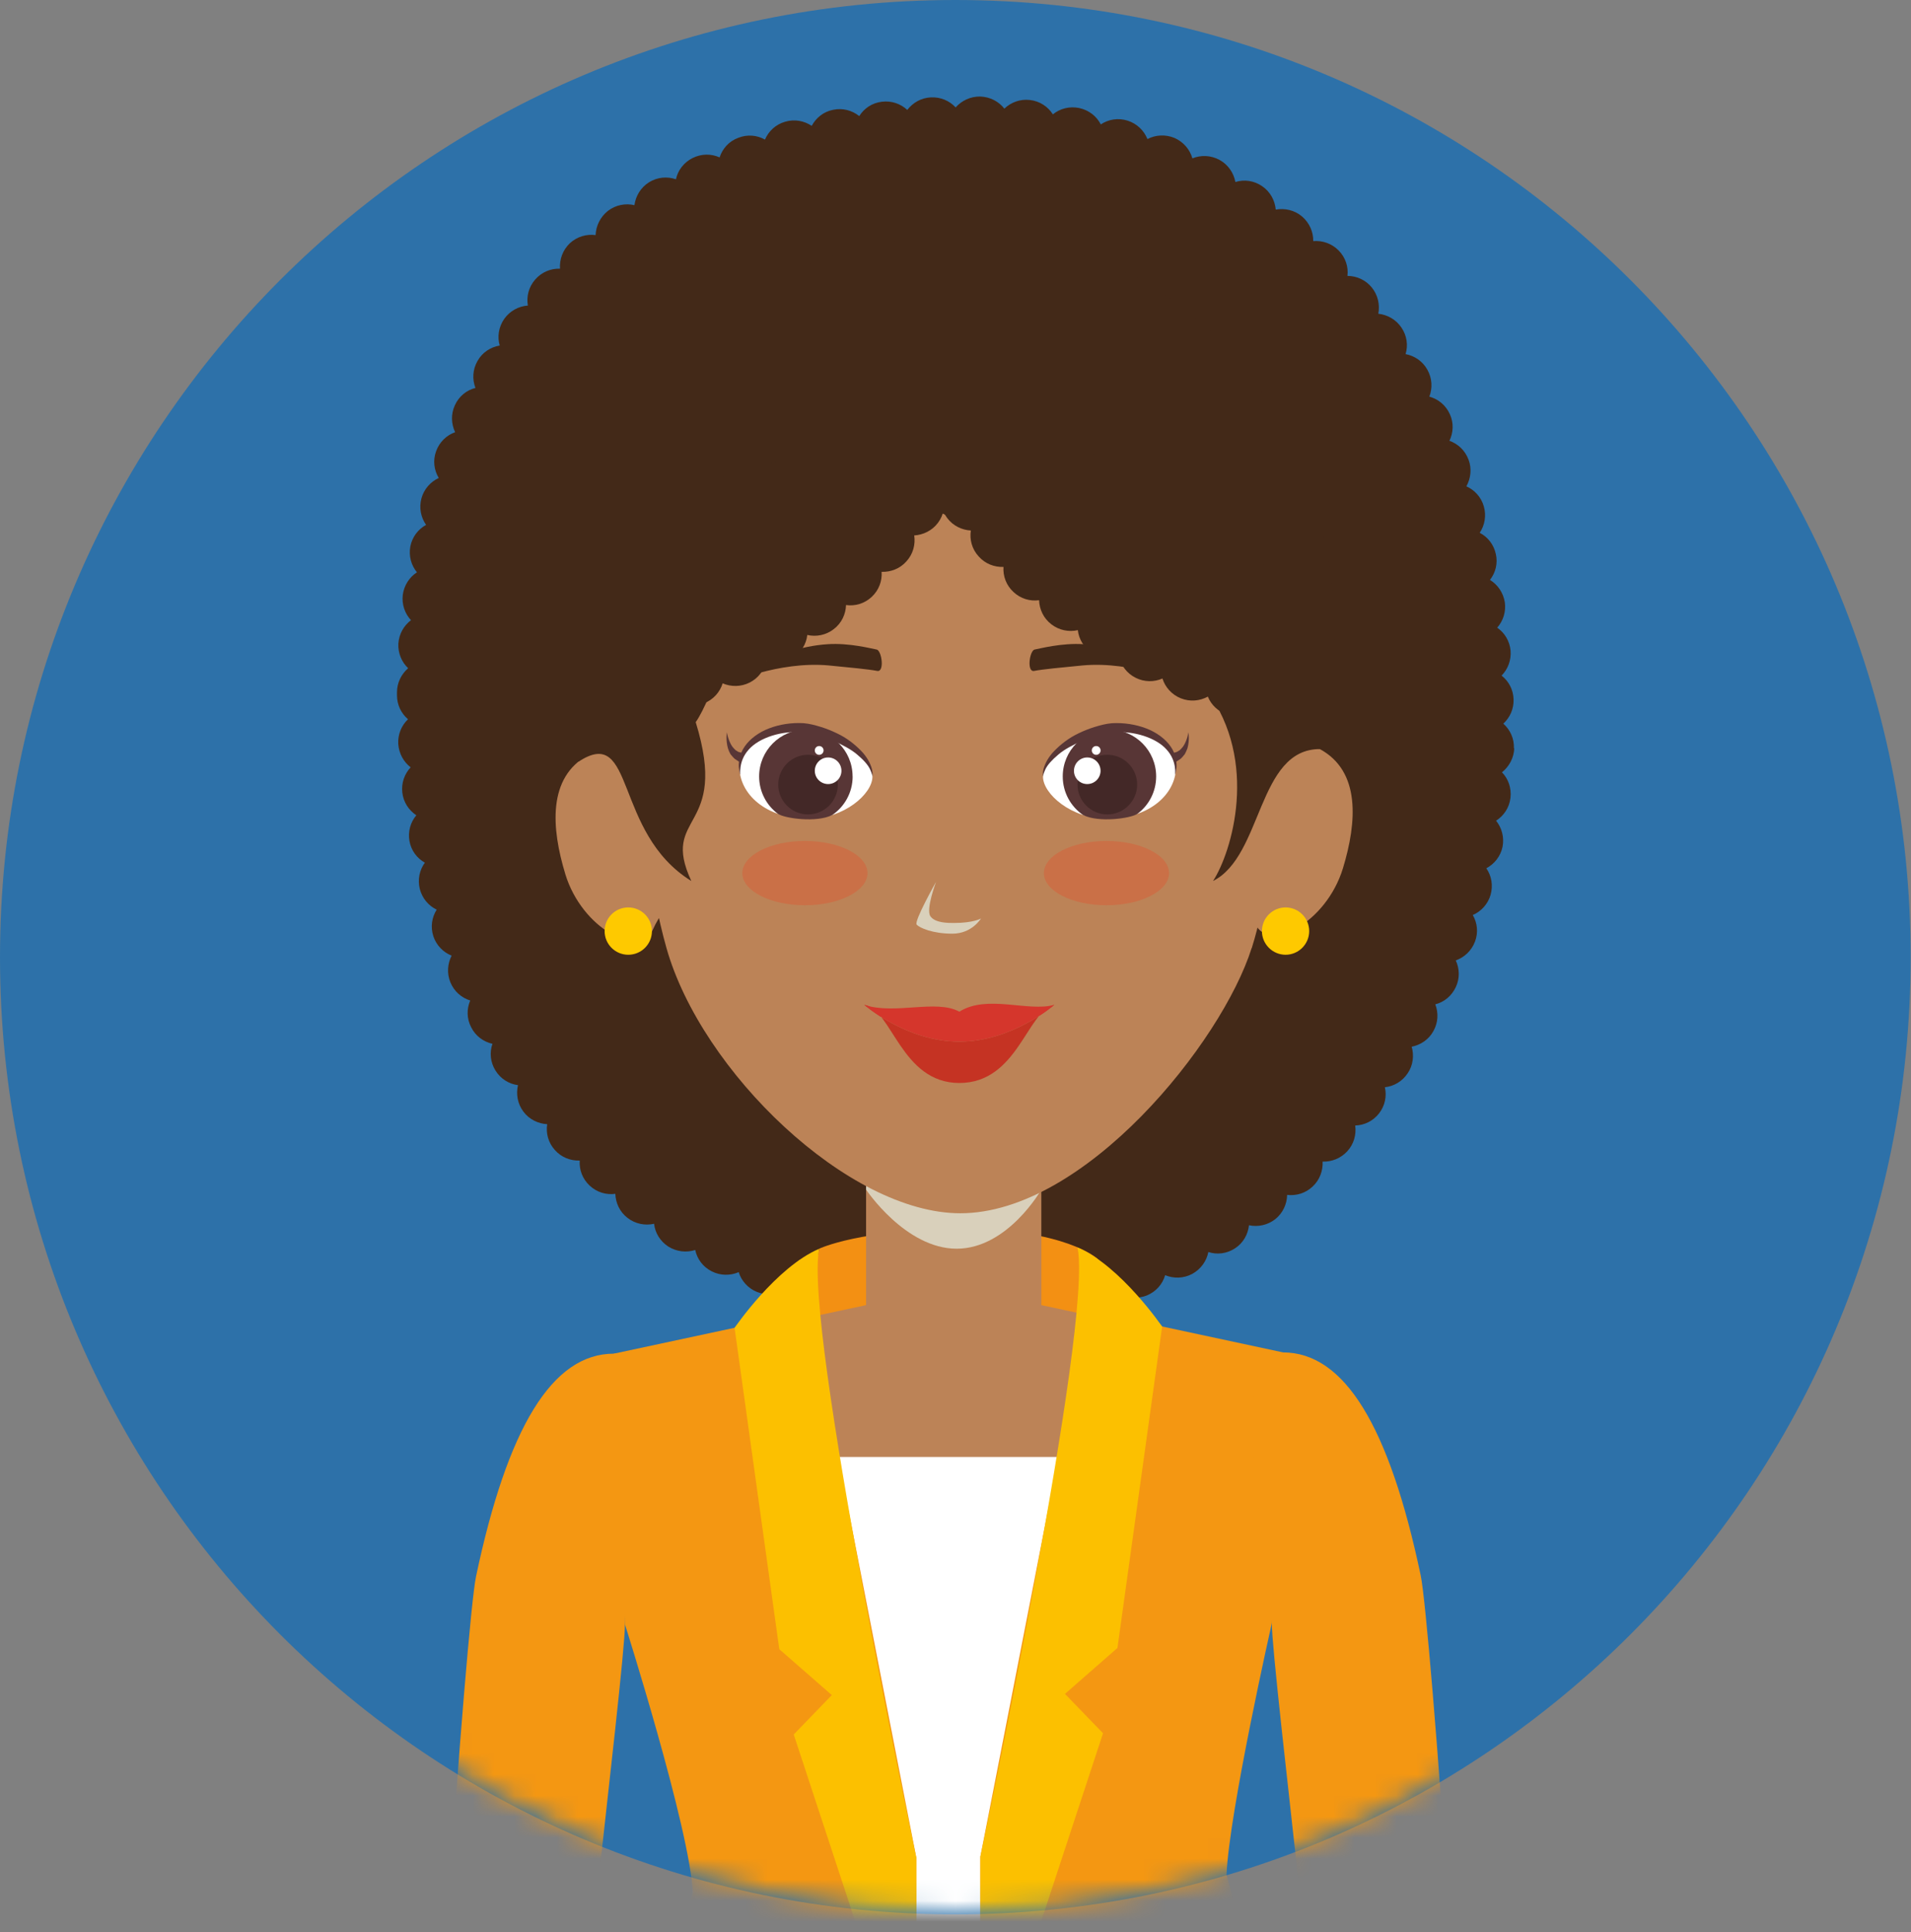 <svg width="91" height="92" viewBox="0 0 91 92" fill="none" xmlns="http://www.w3.org/2000/svg">
<rect x="0" y="0" width="91" height="92" fill="#808080" stroke="none"/>
<path d="M90.984 45.572C90.984 70.742 70.617 91.144 45.492 91.144C20.367 91.144 0 70.742 0 45.572C0 20.403 20.367 0 45.492 0C70.617 0 90.984 20.403 90.984 45.572Z" fill="#2D71A9"/>
<mask id="mask0_768_1186" style="mask-type:luminance" maskUnits="userSpaceOnUse" x="0" y="0" width="91" height="91">
<path d="M91 45.5C91 70.63 70.63 91 45.5 91C20.37 91 0 70.63 0 45.5C0 20.37 20.37 0 45.5 0C70.63 0 91 20.37 91 45.5Z" fill="white"/>
</mask>
<g mask="url(#mask0_768_1186)">
<path d="M72.096 35.625H72.091C72.107 35.159 71.911 34.739 71.586 34.453C71.9 34.168 72.091 33.75 72.075 33.29C72.059 32.833 71.842 32.428 71.504 32.166C71.805 31.859 71.969 31.431 71.932 30.974C71.887 30.516 71.647 30.125 71.295 29.884C71.58 29.562 71.723 29.12 71.657 28.668C71.58 28.211 71.319 27.835 70.951 27.61C71.213 27.274 71.335 26.822 71.229 26.373C71.131 25.923 70.845 25.564 70.462 25.368C70.703 25.009 70.785 24.551 70.658 24.107C70.531 23.663 70.216 23.327 69.827 23.155C70.036 22.779 70.094 22.314 69.93 21.881V21.886C69.772 21.452 69.428 21.13 69.021 20.987C69.209 20.596 69.233 20.13 69.037 19.712C68.841 19.284 68.484 18.998 68.064 18.885C68.22 18.48 68.199 18.015 67.974 17.61C67.749 17.198 67.36 16.941 66.932 16.859C67.059 16.447 66.998 15.982 66.736 15.598C66.475 15.207 66.062 14.985 65.634 14.937C65.716 14.517 65.618 14.051 65.327 13.692C65.036 13.329 64.6 13.136 64.164 13.136C64.217 12.708 64.074 12.259 63.743 11.923C63.415 11.592 62.971 11.442 62.535 11.479C62.543 11.045 62.355 10.609 62.003 10.307C61.641 10.001 61.176 9.903 60.75 9.979C60.711 9.551 60.494 9.131 60.105 8.866C59.714 8.596 59.248 8.536 58.828 8.665C58.746 8.232 58.484 7.838 58.072 7.613C57.659 7.388 57.186 7.375 56.781 7.539C56.66 7.116 56.358 6.759 55.93 6.568C55.496 6.389 55.023 6.42 54.64 6.621C54.476 6.217 54.145 5.886 53.693 5.743C53.243 5.601 52.778 5.683 52.419 5.923C52.218 5.532 51.85 5.241 51.39 5.143C50.932 5.048 50.475 5.167 50.137 5.445C49.904 5.077 49.513 4.813 49.039 4.76C48.574 4.707 48.14 4.874 47.826 5.172C47.561 4.834 47.151 4.612 46.678 4.596C46.213 4.588 45.792 4.792 45.507 5.114C45.216 4.8 44.795 4.614 44.33 4.636C43.865 4.657 43.468 4.889 43.204 5.233C42.889 4.942 42.456 4.786 41.995 4.844C41.53 4.897 41.147 5.159 40.917 5.527C40.578 5.257 40.129 5.13 39.671 5.228C39.214 5.318 38.857 5.611 38.653 5.992C38.291 5.751 37.836 5.662 37.387 5.796C36.937 5.923 36.599 6.246 36.427 6.645C36.051 6.434 35.589 6.389 35.152 6.563C34.708 6.727 34.401 7.081 34.267 7.494C33.867 7.314 33.405 7.314 32.982 7.523C32.561 7.734 32.278 8.11 32.188 8.536C31.776 8.393 31.303 8.43 30.906 8.678C30.507 8.927 30.269 9.339 30.211 9.768C29.788 9.67 29.325 9.752 28.949 10.04C28.582 10.331 28.378 10.759 28.362 11.193C27.937 11.135 27.477 11.262 27.133 11.584C26.794 11.907 26.638 12.356 26.667 12.793C26.231 12.777 25.795 12.951 25.483 13.311C25.176 13.663 25.062 14.12 25.137 14.548C24.703 14.578 24.29 14.794 24.013 15.178C23.743 15.569 23.674 16.034 23.796 16.452C23.368 16.521 22.968 16.775 22.738 17.187C22.506 17.592 22.482 18.057 22.64 18.47C22.22 18.573 21.852 18.869 21.66 19.295C21.464 19.723 21.488 20.188 21.673 20.577C21.268 20.72 20.924 21.042 20.766 21.487C20.607 21.92 20.668 22.386 20.893 22.756C20.504 22.936 20.187 23.287 20.068 23.729C19.946 24.181 20.044 24.638 20.29 24.99C19.914 25.194 19.629 25.561 19.539 26.019C19.457 26.476 19.584 26.918 19.854 27.248C19.494 27.481 19.24 27.869 19.179 28.327C19.126 28.784 19.285 29.221 19.571 29.527C19.232 29.784 19 30.18 18.97 30.646C18.949 31.103 19.129 31.524 19.436 31.814C19.113 32.092 18.904 32.505 18.904 32.962V33.097C18.904 33.562 19.105 33.967 19.43 34.244C19.121 34.535 18.941 34.956 18.965 35.416C18.994 35.873 19.222 36.278 19.555 36.534C19.264 36.841 19.105 37.277 19.158 37.735C19.211 38.192 19.465 38.575 19.825 38.816C19.547 39.144 19.42 39.588 19.497 40.038C19.578 40.495 19.856 40.863 20.232 41.072C19.975 41.423 19.88 41.875 19.991 42.325C20.105 42.766 20.401 43.121 20.795 43.309C20.562 43.676 20.493 44.133 20.636 44.575C20.779 45.009 21.107 45.339 21.506 45.498C21.31 45.881 21.273 46.344 21.448 46.772C21.628 47.206 21.977 47.505 22.392 47.634C22.22 48.031 22.22 48.496 22.437 48.909C22.646 49.329 23.024 49.599 23.45 49.697C23.307 50.101 23.346 50.567 23.592 50.966C23.838 51.365 24.238 51.611 24.666 51.664C24.568 52.082 24.642 52.55 24.922 52.922C25.2 53.298 25.628 53.499 26.057 53.523C25.988 53.951 26.11 54.408 26.422 54.752C26.731 55.104 27.172 55.27 27.606 55.255C27.577 55.688 27.733 56.124 28.079 56.447C28.423 56.77 28.873 56.897 29.301 56.838C29.317 57.272 29.51 57.7 29.885 57.986C30.253 58.272 30.718 58.361 31.147 58.264C31.192 58.692 31.432 59.096 31.831 59.353C32.228 59.599 32.693 59.644 33.106 59.512C33.196 59.937 33.473 60.321 33.894 60.53C34.306 60.739 34.78 60.739 35.176 60.567C35.303 60.979 35.62 61.341 36.054 61.513C36.488 61.685 36.953 61.64 37.337 61.431C37.5 61.836 37.839 62.158 38.288 62.293C38.738 62.428 39.198 62.346 39.555 62.098C39.758 62.481 40.126 62.772 40.583 62.87C41.041 62.96 41.498 62.833 41.837 62.563C42.069 62.925 42.461 63.187 42.926 63.237C43.392 63.29 43.825 63.123 44.14 62.825C44.404 63.163 44.817 63.388 45.282 63.404H45.324C45.774 63.404 46.186 63.2 46.459 62.878C46.76 63.2 47.202 63.388 47.667 63.351C48.138 63.314 48.542 63.065 48.791 62.706C49.129 62.991 49.576 63.126 50.044 63.044C50.51 62.954 50.882 62.663 51.094 62.28C51.456 62.526 51.919 62.611 52.376 62.473C52.826 62.338 53.164 62.008 53.331 61.603C53.719 61.812 54.182 61.849 54.626 61.672H54.621C55.055 61.492 55.364 61.13 55.483 60.712C55.888 60.879 56.358 60.871 56.773 60.651C57.183 60.426 57.458 60.038 57.54 59.609C57.95 59.744 58.426 59.691 58.815 59.43C59.206 59.176 59.428 58.763 59.476 58.335C59.904 58.425 60.361 58.33 60.729 58.044C61.091 57.751 61.284 57.325 61.292 56.889C61.721 56.941 62.17 56.812 62.508 56.489C62.847 56.175 63.003 55.73 62.982 55.305C63.407 55.318 63.844 55.154 64.158 54.81C64.473 54.467 64.592 54.014 64.534 53.586C64.962 53.573 65.383 53.377 65.668 53.01C65.954 52.642 66.044 52.185 65.946 51.764C66.374 51.719 66.779 51.484 67.035 51.095C67.292 50.715 67.342 50.249 67.223 49.834C67.643 49.752 68.035 49.498 68.257 49.091C68.484 48.687 68.505 48.221 68.347 47.817C68.767 47.711 69.127 47.417 69.322 47C69.523 46.579 69.502 46.114 69.322 45.725C69.727 45.582 70.071 45.268 70.237 44.831C70.401 44.398 70.351 43.94 70.132 43.565C70.531 43.393 70.851 43.047 70.98 42.605C71.107 42.156 71.025 41.696 70.777 41.339C71.16 41.135 71.454 40.775 71.549 40.318C71.639 39.861 71.512 39.411 71.242 39.073C71.609 38.84 71.874 38.451 71.927 37.986C71.98 37.52 71.824 37.076 71.522 36.77C71.861 36.5 72.091 36.087 72.107 35.622L72.096 35.625Z" fill="#432918"/>
<path d="M37.773 65.263H52.245V59.917C52.245 59.917 50.716 58.513 45.838 58.513C40.96 58.513 39.014 59.449 39.014 59.449L37.773 65.263Z" fill="#F39013"/>
<path d="M32.992 76.516H57.842L60.092 64.388L49.587 62.137V55.231H41.242V62.137L30.739 64.388L32.992 76.516Z" fill="#BC8357"/>
<g style="mix-blend-mode:multiply">
<path d="M41.242 56.638C41.242 56.638 43.117 59.451 45.555 59.451C47.993 59.451 49.587 56.638 49.587 56.638V55.231H41.242V56.638Z" fill="#D9D0BB"/>
</g>
<path d="M59.603 45.136C58.181 49.636 51.657 57.764 45.729 57.764C40.394 57.764 33.395 51.011 31.737 45.136C30.076 39.258 30.671 32.507 30.671 32.507C30.671 24.503 33.043 15.878 45.732 15.878C58.421 15.878 60.793 25.881 60.793 33.631C60.793 33.631 61.031 40.635 59.608 45.136H59.603Z" fill="#BC8357"/>
<path d="M26.916 41.606C27.717 44.25 30.477 45.641 31.088 44.261C31.683 42.918 32.907 42.175 32.534 39.932C32.159 37.688 29.269 35.266 28.018 35.945C26.061 37.005 26.257 39.438 26.918 41.609L26.916 41.606Z" fill="#BC8357"/>
<path d="M63.953 41.328C63.149 43.972 60.388 45.363 59.778 43.983C59.18 42.637 57.958 41.896 58.331 39.651C58.707 37.409 61.599 34.985 62.85 35.664C64.807 36.724 64.611 39.157 63.953 41.328Z" fill="#BC8357"/>
<path d="M57.762 41.944C60.136 40.757 59.869 35.664 62.849 35.664C65.718 25.408 59.962 11.243 45.712 11.243C30.564 11.243 24.927 26.51 27.547 36.264C30.279 34.474 29.184 39.633 32.92 41.944C31.408 38.694 34.745 39.617 33.129 34.382C34.7 32.163 37.077 20.392 45.416 24.704C53.938 20.64 54.977 29.506 57.468 32.88C59.959 36.257 58.656 40.572 57.764 41.944H57.762Z" fill="#432918"/>
<path d="M32.992 107.502C32.992 107.502 34.415 109.742 45.102 109.742C55.79 109.742 57.842 107.502 57.842 107.502V69.366H32.992V107.502Z" fill="white"/>
<path d="M52.244 59.916L46.684 88.393V100.271L60.803 110.524C60.803 110.524 60.277 95.646 58.405 89.268C58.529 86.267 60.565 77.272 60.565 77.272L61.094 64.387L55.346 63.155L52.247 59.916H52.244Z" fill="#F49712"/>
<path d="M51.308 59.387C52.088 62.952 46.684 88.396 46.684 88.396V100.273L52.525 82.521L50.713 80.646L53.212 78.459L55.34 63.16C55.34 63.16 53.368 60.268 51.306 59.39L51.308 59.387Z" fill="#FCC000"/>
<path d="M67.654 75.014C68.101 77.124 70.113 104.034 69.904 113.65C69.331 114.779 65.068 116.342 64.412 115.483C63.495 102.524 60.563 79.483 60.563 77.272C60.563 74.345 58.164 64.388 61.091 64.388C64.019 64.388 66.155 67.888 67.654 75.014Z" fill="#F49712"/>
<path d="M38.077 59.983L43.637 88.457V100.335L30.565 110.525C30.565 110.525 31.115 96.498 32.992 90.12C32.865 87.122 29.758 77.333 29.758 77.333L29.23 64.448L34.978 63.216L38.077 59.98V59.983Z" fill="#F49712"/>
<path d="M39.013 59.448C38.233 63.013 43.637 88.457 43.637 88.457V100.334L37.797 82.579L39.61 80.704L37.109 78.518L34.98 63.219C34.98 63.219 36.953 60.326 39.015 59.451L39.013 59.448Z" fill="#FCC000"/>
<path d="M22.664 75.078C22.223 77.188 20.205 104.097 20.417 113.711C20.993 114.84 25.253 116.403 25.909 115.543C26.826 102.584 29.759 79.543 29.759 77.333C29.759 74.406 32.157 64.448 29.23 64.448C26.303 64.448 24.166 67.949 22.664 75.075V75.078Z" fill="#F49712"/>
<path d="M62.342 44.33C62.342 44.951 61.837 45.456 61.218 45.456C60.599 45.456 60.092 44.951 60.092 44.33C60.092 43.708 60.597 43.203 61.218 43.203C61.84 43.203 62.342 43.708 62.342 44.33Z" fill="#FEC900"/>
<path d="M29.917 45.456C30.54 45.456 31.044 44.952 31.044 44.33C31.044 43.707 30.54 43.203 29.917 43.203C29.295 43.203 28.791 43.707 28.791 44.33C28.791 44.952 29.295 45.456 29.917 45.456Z" fill="#FEC900"/>
<g style="mix-blend-mode:multiply">
<path d="M46.718 43.724C46.718 43.724 46.287 44.453 45.351 44.453C44.415 44.453 43.786 44.176 43.651 44.02C43.514 43.864 44.574 41.986 44.574 41.986C44.574 41.986 44.079 43.298 44.304 43.623C44.529 43.946 45.137 43.943 45.428 43.943C46.367 43.943 46.721 43.726 46.721 43.726L46.718 43.724Z" fill="#D9D0BB"/>
</g>
<path d="M41.159 47.841C42.473 48.039 42.907 51.561 45.683 51.561C48.46 51.561 48.904 48.134 50.202 47.841C50.202 47.841 48.214 49.594 45.683 49.594C43.153 49.594 41.159 47.841 41.159 47.841Z" fill="#C53323"/>
<path d="M41.159 47.841C42.605 48.327 44.581 47.561 45.683 48.166C47.016 47.331 48.959 48.19 50.202 47.841C50.202 47.841 48.214 49.594 45.683 49.594C43.153 49.594 41.159 47.841 41.159 47.841Z" fill="#D5362C"/>
<path d="M34.667 32.553C34.667 32.553 37.065 31.458 39.474 31.683C40.415 31.773 41.396 31.868 41.767 31.942C42.134 32.019 41.989 30.966 41.743 30.924C41.497 30.881 40.452 30.601 39.416 30.67C36.753 30.842 34.67 32.553 34.67 32.553H34.667Z" fill="#432918"/>
<path d="M56.347 32.553C56.347 32.553 53.949 31.458 51.538 31.683C50.599 31.773 49.618 31.868 49.248 31.942C48.88 32.019 49.026 30.966 49.272 30.924C49.515 30.881 50.559 30.601 51.598 30.67C54.261 30.842 56.345 32.553 56.345 32.553H56.347Z" fill="#432918"/>
<path d="M55.669 41.569C55.669 42.415 54.334 43.1 52.689 43.1C51.044 43.1 49.709 42.415 49.709 41.569C49.709 40.723 51.044 40.038 52.689 40.038C54.334 40.038 55.669 40.723 55.669 41.569Z" fill="#CA7047"/>
<path d="M41.309 41.569C41.309 42.415 39.973 43.1 38.329 43.1C36.684 43.1 35.349 42.415 35.349 41.569C35.349 40.723 36.684 40.038 38.329 40.038C39.973 40.038 41.309 40.723 41.309 41.569Z" fill="#CA7047"/>
<path d="M35.195 36.265C35.195 36.265 35.118 36.215 34.999 36.138C34.936 36.088 34.857 35.993 34.788 35.911C34.735 35.821 34.695 35.726 34.664 35.628C34.55 35.236 34.613 34.866 34.613 34.866C34.613 34.866 34.672 35.247 34.864 35.535C34.917 35.601 34.973 35.667 35.023 35.712C35.084 35.741 35.108 35.773 35.161 35.797C35.295 35.837 35.385 35.863 35.385 35.863C35.504 35.897 35.573 36.022 35.539 36.141C35.504 36.26 35.377 36.328 35.258 36.294C35.237 36.289 35.216 36.278 35.195 36.265Z" fill="#583636"/>
<path d="M41.544 36.976C41.544 37.798 40.193 38.98 38.508 38.98C36.448 38.98 35.211 37.785 35.211 36.518C35.211 35.252 36.99 34.406 38.492 34.683C40.15 34.993 41.544 36.074 41.544 36.978V36.976Z" fill="white"/>
<path d="M40.602 36.966C40.602 37.732 40.216 38.407 39.626 38.806C38.883 39.176 37.382 38.967 37.048 38.75C36.504 38.346 36.149 37.698 36.149 36.966C36.149 35.739 37.144 34.739 38.373 34.739C39.603 34.739 40.599 35.736 40.599 36.966H40.602Z" fill="#583636"/>
<path d="M35.245 36.881C35.245 36.881 35.206 36.751 35.182 36.513C35.169 36.273 35.211 35.9 35.462 35.54C35.705 35.183 36.126 34.868 36.623 34.678C37.12 34.488 37.688 34.398 38.262 34.43C38.566 34.456 38.812 34.527 39.087 34.609C39.352 34.691 39.603 34.792 39.838 34.906C40.314 35.125 40.703 35.437 40.996 35.738C41.292 36.037 41.454 36.365 41.517 36.6C41.575 36.841 41.536 36.978 41.546 36.976C41.546 36.976 41.53 36.836 41.432 36.63C41.337 36.421 41.118 36.175 40.819 35.926C40.523 35.672 40.113 35.463 39.672 35.26C39.452 35.162 39.212 35.08 38.968 35.014C38.733 34.945 38.455 34.9 38.223 34.866C37.226 34.776 36.15 35.122 35.653 35.688C35.134 36.265 35.274 36.902 35.243 36.881H35.245Z" fill="#583636"/>
<path d="M39.896 37.354C39.896 38.137 39.261 38.774 38.476 38.774C37.691 38.774 37.059 38.137 37.059 37.354C37.059 36.571 37.696 35.934 38.476 35.934C39.256 35.934 39.896 36.571 39.896 37.354Z" fill="#432827"/>
<path d="M38.8 36.698C38.8 37.047 39.085 37.33 39.434 37.33C39.783 37.33 40.069 37.047 40.069 36.698C40.069 36.349 39.786 36.063 39.434 36.063C39.083 36.063 38.8 36.346 38.8 36.698Z" fill="white"/>
<path d="M39.218 35.728C39.218 35.842 39.125 35.937 39.009 35.937C38.892 35.937 38.8 35.844 38.8 35.728C38.8 35.612 38.892 35.519 39.009 35.519C39.125 35.519 39.218 35.612 39.218 35.728Z" fill="white"/>
<path d="M55.824 35.863C55.824 35.863 55.914 35.837 56.047 35.797C56.099 35.773 56.123 35.741 56.184 35.712C56.234 35.665 56.29 35.601 56.343 35.535C56.536 35.247 56.594 34.866 56.594 34.866C56.594 34.866 56.657 35.236 56.544 35.628C56.509 35.723 56.467 35.818 56.417 35.908C56.351 35.993 56.269 36.088 56.205 36.138C56.089 36.215 56.01 36.265 56.01 36.265C55.906 36.334 55.766 36.307 55.697 36.202C55.629 36.098 55.658 35.958 55.761 35.889C55.779 35.876 55.803 35.866 55.824 35.86V35.863Z" fill="#583636"/>
<path d="M49.666 36.976C49.666 37.798 51.017 38.98 52.702 38.98C54.759 38.98 55.999 37.785 55.999 36.518C55.999 35.252 54.219 34.406 52.717 34.683C51.059 34.993 49.666 36.074 49.666 36.978V36.976Z" fill="white"/>
<path d="M50.607 36.966C50.607 37.732 50.993 38.407 51.581 38.806C52.324 39.176 53.828 38.967 54.158 38.75C54.703 38.346 55.055 37.698 55.055 36.966C55.055 35.739 54.061 34.739 52.831 34.739C51.602 34.739 50.607 35.736 50.607 36.966Z" fill="#583636"/>
<path d="M55.965 36.881C55.936 36.902 56.077 36.267 55.556 35.691C55.061 35.125 53.985 34.779 52.988 34.869C52.755 34.901 52.475 34.948 52.243 35.017C51.999 35.083 51.761 35.165 51.537 35.263C51.098 35.466 50.688 35.673 50.392 35.929C50.096 36.178 49.873 36.423 49.778 36.632C49.68 36.839 49.665 36.979 49.665 36.979C49.672 36.979 49.636 36.841 49.694 36.603C49.757 36.368 49.916 36.04 50.215 35.741C50.505 35.443 50.897 35.131 51.373 34.908C51.608 34.795 51.856 34.694 52.124 34.612C52.396 34.53 52.645 34.459 52.949 34.432C53.525 34.401 54.088 34.491 54.585 34.681C55.08 34.871 55.5 35.184 55.746 35.543C55.997 35.903 56.037 36.276 56.026 36.516C56.002 36.754 55.963 36.884 55.963 36.884L55.965 36.881Z" fill="#583636"/>
<path d="M51.31 37.354C51.31 38.137 51.948 38.774 52.73 38.774C53.513 38.774 54.15 38.137 54.15 37.354C54.15 36.571 53.513 35.934 52.73 35.934C51.948 35.934 51.31 36.571 51.31 37.354Z" fill="#432827"/>
<path d="M52.407 36.698C52.407 37.047 52.124 37.33 51.773 37.33C51.421 37.33 51.141 37.047 51.141 36.698C51.141 36.349 51.423 36.063 51.773 36.063C52.122 36.063 52.407 36.346 52.407 36.698Z" fill="white"/>
<path d="M51.99 35.728C51.99 35.842 52.083 35.937 52.199 35.937C52.316 35.937 52.408 35.844 52.408 35.728C52.408 35.612 52.316 35.519 52.199 35.519C52.083 35.519 51.99 35.612 51.99 35.728Z" fill="white"/>
<path d="M56.688 23.057C52.172 20.744 47.309 21.63 42.669 20.73C42.886 21.098 43.232 21.344 43.626 21.434C43.483 21.838 43.523 22.304 43.769 22.7C44.017 23.1 44.417 23.346 44.842 23.398C44.745 23.819 44.821 24.284 45.099 24.657C45.377 25.032 45.805 25.236 46.231 25.257C46.164 25.686 46.283 26.143 46.601 26.489C46.907 26.841 47.352 27.008 47.785 26.992C47.756 27.425 47.912 27.862 48.259 28.184C48.602 28.507 49.052 28.636 49.48 28.576C49.496 29.009 49.689 29.438 50.065 29.723C50.432 30.009 50.897 30.099 51.326 30.001C51.371 30.429 51.611 30.834 52.011 31.09C52.41 31.336 52.873 31.381 53.285 31.246C53.375 31.674 53.653 32.055 54.073 32.267C54.486 32.478 54.959 32.478 55.355 32.304C55.482 32.716 55.8 33.076 56.233 33.248C56.667 33.42 57.132 33.377 57.516 33.166C57.68 33.57 58.018 33.893 58.468 34.028C58.917 34.163 59.377 34.081 59.734 33.832C59.938 34.215 60.303 34.509 60.763 34.607C60.95 34.644 61.138 34.636 61.315 34.604C60.342 30.289 61.797 25.672 56.691 23.06L56.688 23.057Z" fill="#432918"/>
<path d="M33.077 23.29C37.593 20.977 42.455 21.862 47.096 20.963C46.879 21.331 46.535 21.577 46.139 21.667C46.281 22.071 46.242 22.537 45.996 22.933C45.75 23.332 45.351 23.578 44.922 23.631C45.02 24.052 44.946 24.517 44.666 24.89C44.388 25.265 43.96 25.466 43.534 25.493C43.6 25.919 43.481 26.376 43.167 26.722C42.86 27.074 42.416 27.241 41.982 27.225C42.011 27.658 41.855 28.095 41.511 28.417C41.165 28.74 40.716 28.867 40.287 28.806C40.274 29.239 40.078 29.668 39.703 29.953C39.335 30.239 38.87 30.329 38.442 30.231C38.397 30.657 38.156 31.064 37.759 31.32C37.36 31.566 36.898 31.611 36.482 31.476C36.392 31.905 36.117 32.285 35.697 32.497C35.282 32.706 34.811 32.706 34.412 32.534C34.285 32.947 33.97 33.309 33.534 33.481C33.1 33.653 32.635 33.608 32.252 33.399C32.088 33.803 31.749 34.126 31.3 34.261C30.85 34.395 30.393 34.313 30.033 34.065C29.832 34.446 29.465 34.739 29.005 34.837C28.817 34.874 28.629 34.866 28.452 34.837C29.422 30.519 27.971 25.905 33.077 23.29Z" fill="#432918"/>
</g>
</svg>
